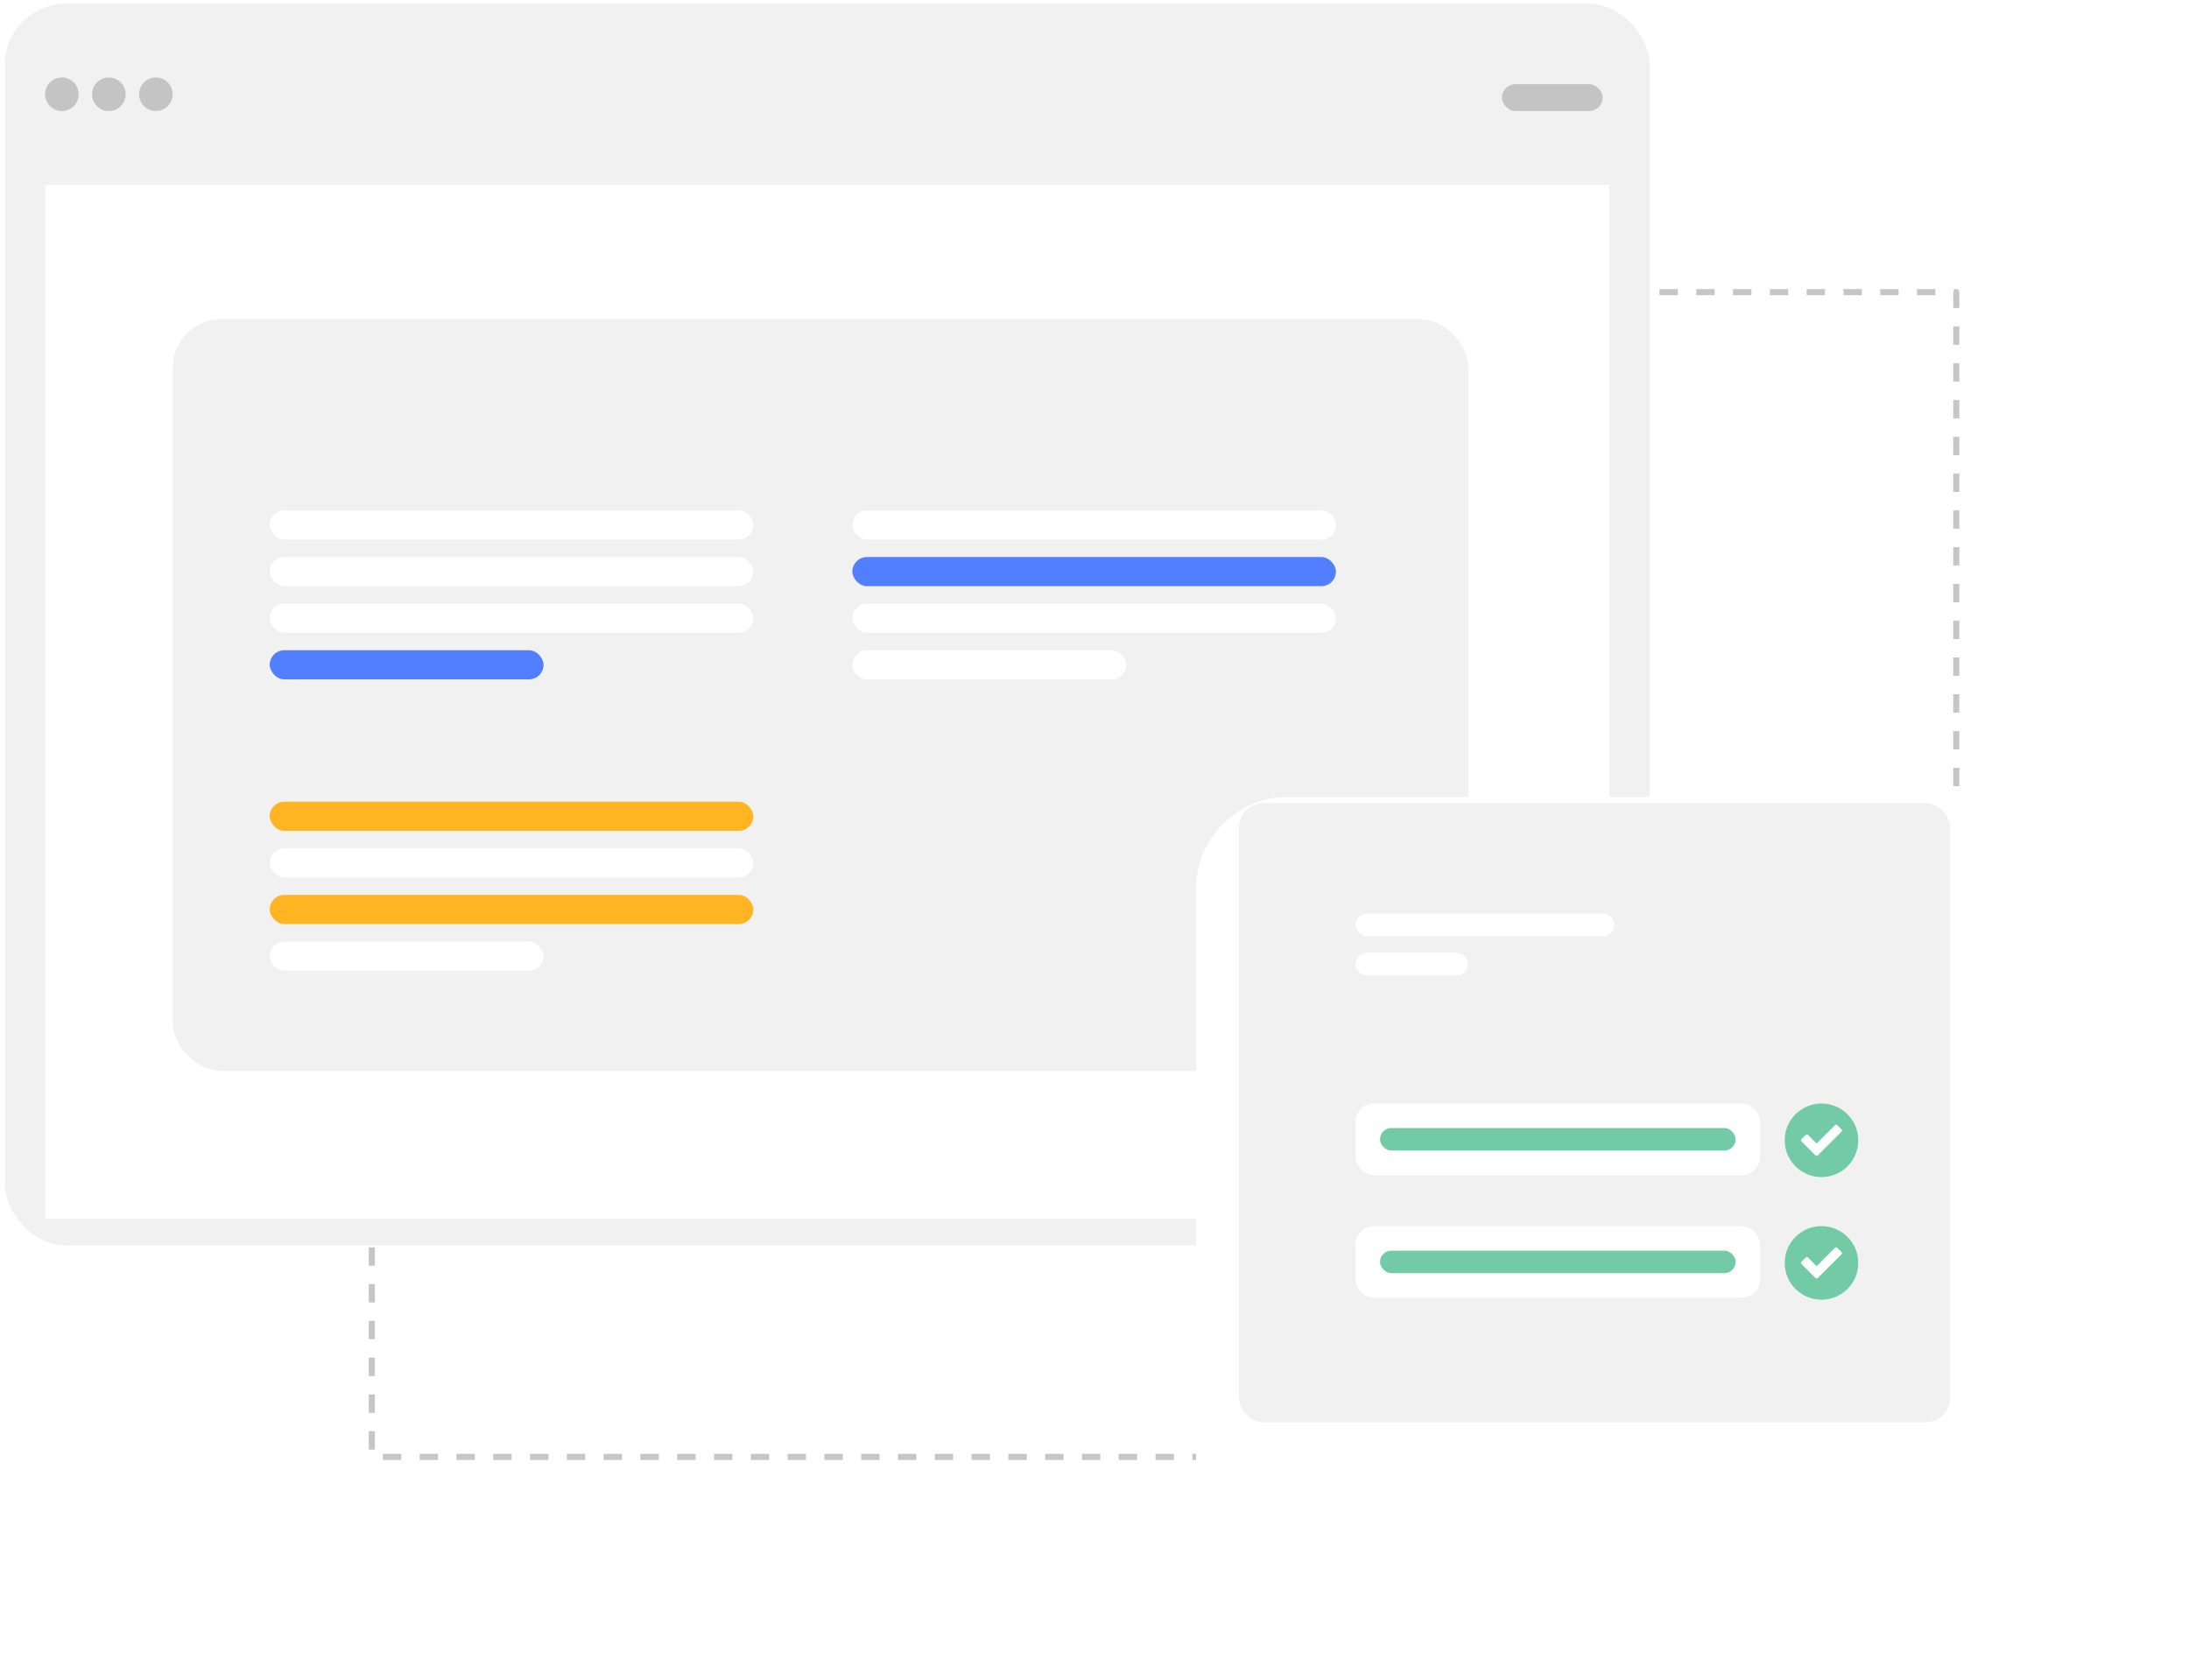 <svg width="357" height="274" viewBox="0 0 357 274" fill="none" xmlns="http://www.w3.org/2000/svg">
<rect x="60.641" y="47.652" width="258.407" height="189.992" stroke="#C6C6C6" stroke-linejoin="round" stroke-dasharray="3 3"/>
<rect x="0.782" y="0.592" width="268.26" height="202.564" rx="10" fill="#F1F1F1"/>
<rect x="7.351" y="30.155" width="255.121" height="168.621" fill="white"/>
<rect x="28.155" y="52.054" width="211.323" height="122.633" rx="8" fill="#F1F1F1"/>
<rect x="244.953" y="13.731" width="16.424" height="4.38" rx="2.19" fill="#C4C4C4"/>
<rect x="43.988" y="90.862" width="78.867" height="4.751" rx="2.376" fill="white"/>
<rect x="43.988" y="138.372" width="78.867" height="4.751" rx="2.376" fill="white"/>
<rect x="139.009" y="90.862" width="78.867" height="4.751" rx="2.376" fill="#517FFF"/>
<rect x="43.988" y="83.26" width="78.867" height="4.751" rx="2.376" fill="white"/>
<rect x="43.988" y="130.77" width="78.867" height="4.751" rx="2.376" fill="#FFB422"/>
<rect x="139.009" y="83.26" width="78.867" height="4.751" rx="2.376" fill="white"/>
<rect x="43.988" y="98.463" width="78.867" height="4.751" rx="2.376" fill="white"/>
<rect x="43.988" y="145.974" width="78.867" height="4.751" rx="2.376" fill="#FFB422"/>
<rect x="139.009" y="98.463" width="78.867" height="4.751" rx="2.376" fill="white"/>
<rect x="43.988" y="106.065" width="44.66" height="4.751" rx="2.376" fill="#517FFF"/>
<rect x="43.988" y="153.575" width="44.66" height="4.751" rx="2.376" fill="white"/>
<rect x="139.009" y="106.065" width="44.66" height="4.751" rx="2.376" fill="white"/>
<circle cx="10.089" cy="15.373" r="2.737" fill="#C4C4C4"/>
<circle cx="17.753" cy="15.373" r="2.737" fill="#C4C4C4"/>
<circle cx="25.418" cy="15.373" r="2.737" fill="#C4C4C4"/>
<g filter="url(#filter0_d_1236_1429)">
<rect x="190.063" y="120" width="140" height="123" rx="15" fill="white"/>
</g>
<rect x="202.063" y="131" width="116" height="101" rx="4" fill="#F1F1F1"/>
<rect x="221.063" y="149" width="42.23" height="3.672" rx="1.836" fill="white"/>
<rect x="221.063" y="155.427" width="18.361" height="3.672" rx="1.836" fill="white"/>
<circle cx="297.063" cy="186" r="6" fill="#72CAA7"/>
<path d="M300.345 184.575L296.434 188.486C296.342 188.577 296.194 188.577 296.102 188.486L293.782 186.166C293.691 186.074 293.691 185.926 293.782 185.834L294.511 185.105C294.603 185.013 294.751 185.013 294.843 185.105L296.268 186.53L299.284 183.514C299.376 183.422 299.524 183.422 299.616 183.514L300.345 184.243C300.437 184.335 300.437 184.483 300.345 184.575Z" fill="white"/>
<circle cx="297.063" cy="206" r="6" fill="#72CAA7"/>
<path d="M300.345 204.575L296.434 208.486C296.342 208.577 296.194 208.577 296.102 208.486L293.782 206.166C293.691 206.074 293.691 205.926 293.782 205.834L294.511 205.105C294.603 205.013 294.751 205.013 294.843 205.105L296.268 206.53L299.284 203.514C299.376 203.422 299.524 203.422 299.616 203.514L300.345 204.243C300.437 204.335 300.437 204.483 300.345 204.575Z" fill="white"/>
<rect x="221.063" y="180" width="66" height="11.672" rx="3" fill="white"/>
<rect x="225.063" y="184" width="58" height="3.672" rx="1.836" fill="#72CAA7"/>
<rect x="221.063" y="200" width="66" height="11.672" rx="3" fill="white"/>
<rect x="225.063" y="204" width="58" height="3.672" rx="1.836" fill="#72CAA7"/>
<rect x="245.063" y="220" width="30" height="4" rx="2" fill="#F1F1F1"/>
<defs>
<filter id="filter0_d_1236_1429" x="174.063" y="109" width="182" height="165" filterUnits="userSpaceOnUse" color-interpolation-filters="sRGB">
<feFlood flood-opacity="0" result="BackgroundImageFix"/>
<feColorMatrix in="SourceAlpha" type="matrix" values="0 0 0 0 0 0 0 0 0 0 0 0 0 0 0 0 0 0 127 0" result="hardAlpha"/>
<feOffset dx="5" dy="10"/>
<feGaussianBlur stdDeviation="10.5"/>
<feComposite in2="hardAlpha" operator="out"/>
<feColorMatrix type="matrix" values="0 0 0 0 0.7 0 0 0 0 0.7 0 0 0 0 0.7 0 0 0 0.25 0"/>
<feBlend mode="normal" in2="BackgroundImageFix" result="effect1_dropShadow_1236_1429"/>
<feBlend mode="normal" in="SourceGraphic" in2="effect1_dropShadow_1236_1429" result="shape"/>
</filter>
</defs>
</svg>
